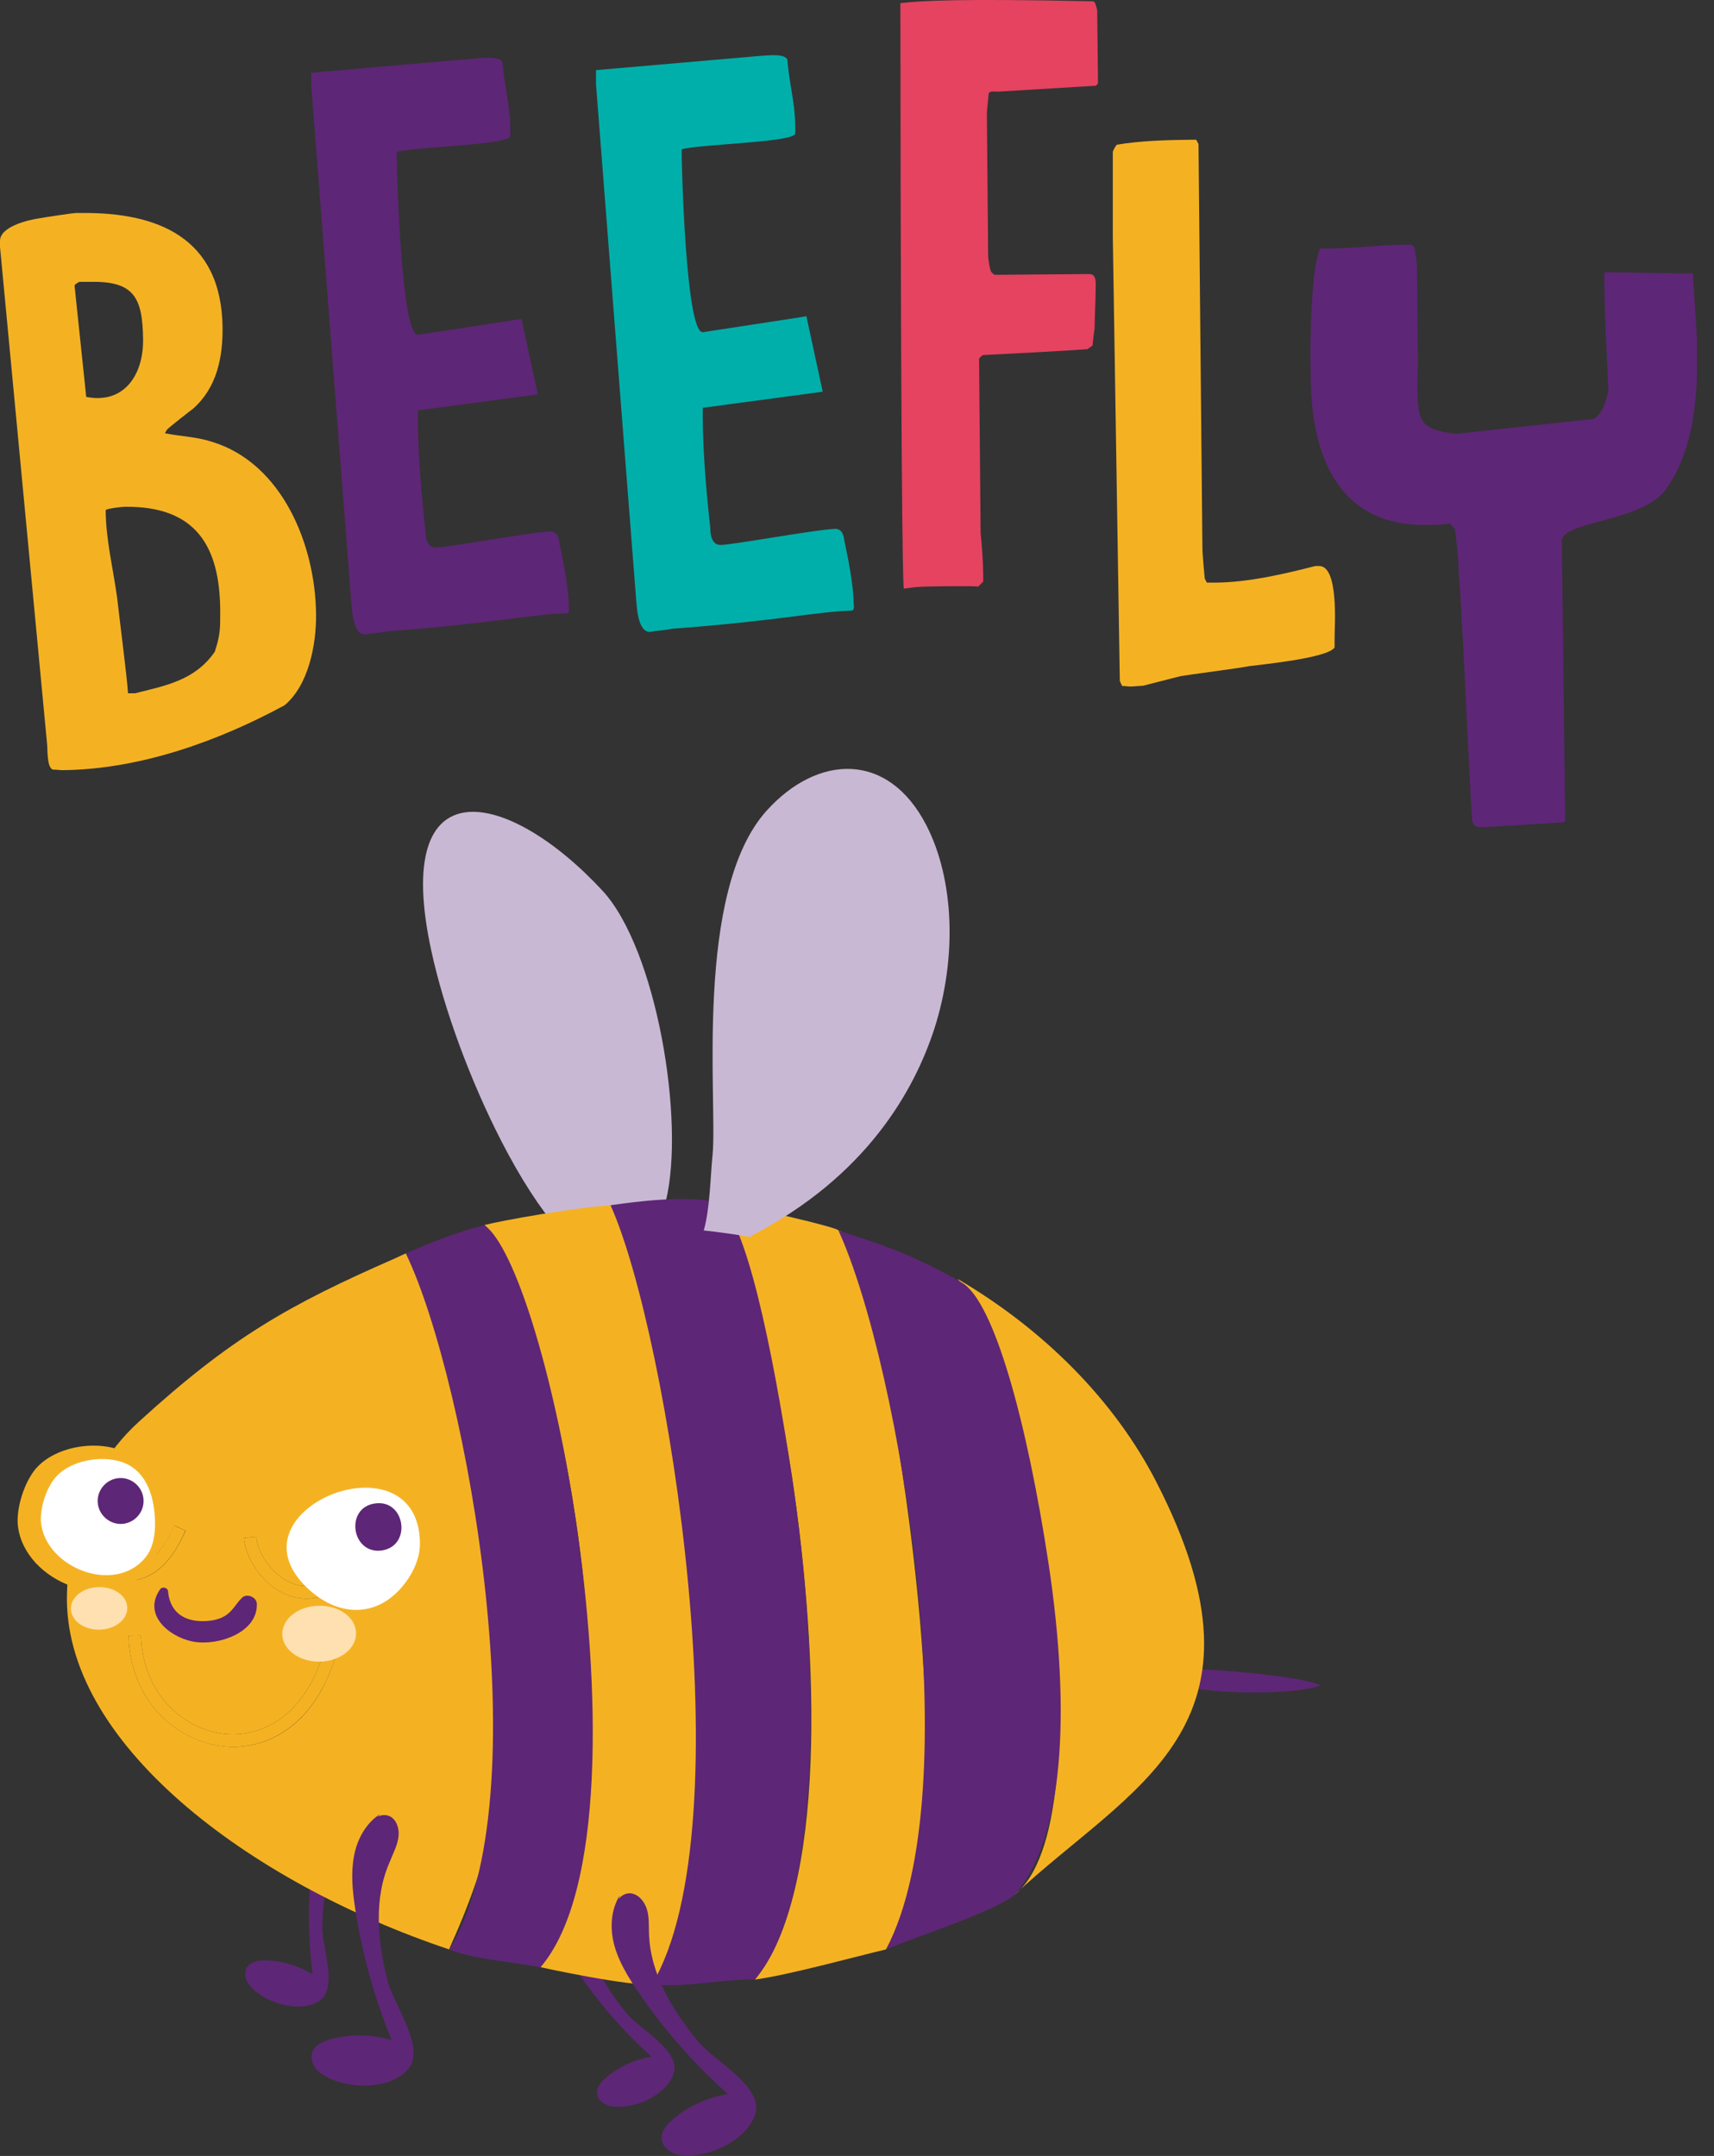 <svg width="66" height="83" viewBox="0 0 66 83" fill="none" xmlns="http://www.w3.org/2000/svg">
    <rect x="0" y="0" width="66" height="83" fill="#333333" stroke="none"/>
    <g clip-path="url(#clip0_316_56230)">
        <path
            d="M25.94 79.82C26.22 78.94 24.65 78.14 24.13 77.51C23.34 76.53 22.63 75.41 22.59 74.11C22.58 73.87 22.6 73.62 22.54 73.38C22.48 73.14 22.32 72.91 22.08 72.86C21.92 72.82 21.74 72.9 21.65 73.03L21.69 72.91C21.4 73.37 21.37 73.95 21.51 74.47C21.65 74.99 21.93 75.46 22.24 75.91C23.05 77.11 24.01 78.21 25.09 79.18C24.45 79.28 23.84 79.56 23.35 79.97C23.16 80.13 22.97 80.34 22.99 80.59C23.01 80.84 23.25 81.03 23.5 81.08C24.37 81.24 25.67 80.68 25.94 79.82Z"
            fill="#5E2676" />
        <path
            d="M12.41 74.13C12.45 72.87 12.65 71.56 13.47 70.55C13.62 70.36 13.8 70.18 13.91 69.96C14.02 69.74 14.04 69.46 13.9 69.26C13.8 69.13 13.62 69.07 13.46 69.11L13.57 69.04C13.05 69.19 12.65 69.62 12.41 70.11C12.17 70.59 12.08 71.14 12.02 71.67C11.85 73.11 11.85 74.57 12.04 76.01C11.49 75.67 10.85 75.48 10.21 75.47C9.96 75.47 9.68 75.51 9.53 75.71C9.38 75.92 9.44 76.22 9.6 76.42C10.15 77.1 11.5 77.52 12.27 77.05C13.06 76.57 12.38 74.94 12.41 74.13Z"
            fill="#5E2676" />
        <path fill-rule="evenodd" 
            d="M16.61 36.61C17.1 38.87 18.11 41.6 19.3 43.92C20.05 45.38 20.8 46.53 21.51 47.35C22.85 47.26 24.33 47.3 25.5 47.41C25.63 47.08 25.53 46.68 25.64 46.24C26.39 43.15 25.28 36.54 23.2 34.29C19.57 30.37 15.04 29.38 16.61 36.61Z"
            fill="#C9B8D4" />
        <path
            d="M1.3 56.64C0.86 57.24 0.62 58.18 0.69 58.75C0.95 60.91 4.23 62.2 5.72 60.4C6.06 59.98 6.17 59.42 6.18 58.88C6.19 57.8 5.93 56.49 4.89 55.94C3.82 55.38 2.03 55.66 1.3 56.64Z"
            fill="#F4B223" />
        <path fill-rule="evenodd" 
            d="M46.03 64.25C46 64.5 45.95 64.75 45.91 65C48.15 65.3 50.24 65.13 50.86 64.88C50.54 64.75 49.48 64.44 46.03 64.25Z"
            fill="#5E2676" />
        <path fill-rule="evenodd" 
            d="M23.51 46.4C22.19 46.48 19.35 46.98 18.66 47.16C20.07 48.67 21.47 53.84 22.16 58.43C23.17 65.11 22.95 72.73 20.81 75.73C20.8 75.74 24.42 76.51 25.1 76.38C28.79 70.93 26.05 51.43 23.51 46.4Z"
            fill="#F4B223" />
        <path fill-rule="evenodd" 
            d="M44.52 57.04C42.91 53.91 40.19 51.18 36.88 49.24C39.85 52.9 42.72 70.11 39.04 72.97C43.56 68.74 49.4 66.53 44.52 57.04Z"
            fill="#F4B223" />
        <path fill-rule="evenodd" 
            d="M32.28 47.38C32.51 47.3 28.42 46.36 27.69 46.29C28.56 47.62 29.85 52.6 30.49 56.81C31.55 63.84 31.82 72.84 29.07 76.21C30.35 76.04 33 75.31 34.11 75.05C37.93 71.82 33.75 47.26 32.28 47.38Z"
            fill="#F4B223" />
        <path fill-rule="evenodd" 
            d="M15.63 48.25C16.38 49.82 19.41 57.03 19.68 63.48C19.96 70.09 17.21 75.05 17.3 75.05C9.52 72.45 2.39 67.04 2.58 61.32C2.6 60.74 2.66 60.11 2.79 59.47C3.02 59.96 3.33 60.45 3.67 60.59C4.56 60.97 5.24 60.92 5.76 60.65C6.44 60.3 6.86 59.57 7.15 58.93L6.72 58.73C6 60.3 5.17 60.72 3.85 60.15C3.54 60.02 3.14 59.21 2.98 58.64C3.36 57.28 4.07 55.9 5.34 54.74C8.89 51.5 11.11 50.24 15.2 48.45L15.63 48.25ZM9.39 59.21C9.49 60.21 10.39 61.38 11.56 61.53C11.84 61.57 12.24 61.55 12.66 61.33C13.2 61.05 13.79 60.44 14.26 59.18L13.81 59.01C13.28 60.43 12.5 61.16 11.62 61.05C10.71 60.93 9.94 59.95 9.86 59.16L9.39 59.21ZM8.61 67.23C9.26 67.3 9.96 67.19 10.62 66.85C11.67 66.31 12.61 65.18 13.07 63.21L12.6 63.1C11.92 66.02 10.12 66.9 8.65 66.75C7.1 66.59 5.49 65.24 5.43 62.96L4.95 62.97C5.02 65.53 6.84 67.05 8.61 67.23Z"
            fill="#F4B223" />
        <path fill-rule="evenodd" 
            d="M20.81 75.74C23.3 72.84 23.14 64.93 22.16 58.44C21.31 52.79 19.81 48 18.66 47.17C17.87 47.33 16.45 47.89 15.63 48.25C18 53.24 20.88 69.21 17.3 75.05C17.9 75.3 18.85 75.44 19.7 75.56C20.09 75.62 20.47 75.67 20.81 75.74Z"
            fill="#5E2676" />
        <path fill-rule="evenodd" 
            d="M30.49 56.81C29.7 51.62 28.71 47.03 27.69 46.29C26.38 46.01 24.56 46.25 23.51 46.4C25.72 51.3 28.73 70.29 25.11 76.39C25.73 76.48 26.65 76.39 27.47 76.31C28.06 76.25 28.61 76.2 29.07 76.2C31.63 73.25 31.63 64.36 30.49 56.81Z"
            fill="#5E2676" />
        <path fill-rule="evenodd" 
            d="M39.04 72.98C40.95 70.89 41.25 66 40.38 60.22C39.54 54.69 38.27 50.1 37.04 49.38C35.18 48.3 33.78 47.85 32.29 47.38C34.68 52.63 37.35 68.96 34.12 75.04C35.45 74.5 38.07 73.67 39.04 72.98Z"
            fill="#5E2676" />
        <path fill-rule="evenodd" 
            d="M13.07 63.21L12.6 63.1C11.92 66.02 10.12 66.9 8.65 66.75C7.1 66.59 5.49 65.24 5.43 62.96L4.95 62.97C5.02 65.53 6.84 67.05 8.6 67.23C9.25 67.3 9.95 67.19 10.61 66.85C11.66 66.31 12.61 65.18 13.07 63.21Z"
            fill="#F4B223" />
        <path fill-rule="evenodd" 
            d="M11.56 61.53C11.84 61.57 12.24 61.55 12.66 61.33C13.2 61.05 13.79 60.44 14.26 59.18L13.81 59.01C13.28 60.43 12.5 61.16 11.62 61.05C10.71 60.93 9.94 59.95 9.86 59.16L9.39 59.21C9.49 60.2 10.38 61.38 11.56 61.53Z"
            fill="#F4B223" />
        <path fill-rule="evenodd" 
            d="M3.66 60.59C4.55 60.97 5.23 60.92 5.75 60.65C6.43 60.3 6.86 59.57 7.14 58.93L6.71 58.73C6 60.3 5.17 60.72 3.85 60.15C3.54 60.02 3.14 59.21 2.98 58.64C2.95 58.55 2.94 58.47 2.92 58.4L2.45 58.48C2.49 58.73 2.62 59.1 2.78 59.47C3.01 59.96 3.32 60.44 3.66 60.59Z"
            fill="#F4B223" />
        <path
            d="M2.07 56.96C1.71 57.44 1.53 58.19 1.58 58.64C1.79 60.37 4.42 61.4 5.6 59.96C5.87 59.63 5.96 59.18 5.97 58.74C5.98 57.88 5.77 56.83 4.94 56.39C4.09 55.95 2.65 56.18 2.07 56.96Z"
            fill="white" />
        <path
            d="M11.88 58.05C10.95 58.79 10.58 59.97 11.87 61.17C13.14 62.35 14.74 62.26 15.73 60.76C16 60.35 16.18 59.87 16.17 59.38C16.12 56.8 13.32 56.89 11.88 58.05Z"
            fill="white" />
        <path
            d="M4.77 58.66C5.25 58.59 5.59 58.14 5.52 57.66C5.45 57.18 5 56.84 4.52 56.91C4.04 56.98 3.7 57.43 3.77 57.91C3.84 58.39 4.3 58.73 4.77 58.66Z"
            fill="#5E2676" />
        <path d="M14.7 59.69C15.87 59.52 15.61 57.71 14.44 57.88C13.27 58.04 13.53 59.85 14.7 59.69Z"
            fill="#5E2676" />
        <path
            d="M6.17 61.18C5.49 62.14 6.47 62.99 7.39 63.19C8.31 63.39 9.93 62.89 9.89 61.74C9.88 61.48 9.5 61.33 9.32 61.51C9.1 61.72 8.98 61.99 8.72 62.17C8.45 62.37 8.05 62.42 7.72 62.41C6.98 62.38 6.53 61.98 6.47 61.25C6.45 61.12 6.25 61.07 6.17 61.18Z"
            fill="#5E2676" />
        <path fill-rule="evenodd" 
            d="M28.92 47.58C33.37 45.29 35.21 41.97 35.98 39.6C36.86 36.85 36.74 33.85 35.67 31.77C34.19 28.9 31.47 29.05 29.52 31.21C26.71 34.32 27.63 42.43 27.44 44.44C27.35 45.35 27.34 46.51 27.1 47.37C27.75 47.44 28.36 47.53 28.95 47.63L28.92 47.58Z"
            fill="#C9B8D4" />
        <path
            d="M24.35 72.9C24.15 72.85 23.94 72.95 23.82 73.11L23.87 72.96C23.52 73.52 23.48 74.23 23.65 74.87C23.82 75.51 24.17 76.08 24.54 76.63C25.53 78.1 26.71 79.44 28.03 80.62C27.25 80.74 26.51 81.08 25.91 81.59C25.68 81.79 25.45 82.05 25.48 82.35C25.51 82.66 25.8 82.89 26.11 82.95C27.16 83.14 28.74 82.45 29.08 81.4C29.42 80.32 27.5 79.35 26.87 78.58C25.9 77.39 25.04 76.01 24.99 74.43C24.98 74.13 25 73.83 24.92 73.54C24.84 73.25 24.64 72.97 24.35 72.9Z"
            fill="#5E2676" />
        <path
            d="M15.33 70.8C15.39 70.51 15.33 70.17 15.1 69.98C14.94 69.85 14.71 69.85 14.54 69.94L14.65 69.83C14.09 70.18 13.75 70.81 13.63 71.46C13.51 72.11 13.57 72.77 13.67 73.43C13.93 75.18 14.41 76.9 15.08 78.54C14.33 78.31 13.51 78.3 12.75 78.5C12.46 78.58 12.14 78.71 12.03 79C11.92 79.29 12.09 79.63 12.34 79.81C13.21 80.44 14.93 80.5 15.68 79.7C16.46 78.88 15.14 77.17 14.91 76.21C14.55 74.72 14.37 73.1 15.02 71.65C15.13 71.36 15.28 71.09 15.33 70.8Z"
            fill="#5E2676" />
        <path
            d="M13.71 62.87C13.72 63.47 13.09 63.96 12.31 63.97C11.53 63.98 10.88 63.51 10.87 62.92C10.86 62.32 11.49 61.83 12.27 61.82C13.06 61.8 13.7 62.27 13.71 62.87Z"
            fill="#FFE0B0" />
        <path
            d="M4.9 61.9C4.91 62.35 4.43 62.73 3.83 62.74C3.23 62.75 2.74 62.39 2.73 61.94C2.72 61.49 3.2 61.11 3.8 61.1C4.41 61.09 4.9 61.45 4.9 61.9Z"
            fill="#FFE0B0" />
        <path
            d="M7.94301e-06 9.5V9.28C-0.01 8.73 1.07 8.47 1.48 8.41C1.81 8.35 2.83 8.2 2.91 8.2H3.13C6.02 8.17 8.53 9.11 8.57 12.61C8.58 13.77 8.35 14.92 7.44 15.73C7.33 15.81 6.51 16.45 6.43 16.54L6.35 16.68C7.01 16.81 7.56 16.81 8.2 17.02C10.85 17.85 12.15 20.95 12.17 23.67C12.18 24.8 11.89 26.37 10.96 27.15C8.47 28.5 5.42 29.63 2.37 29.65C2.31 29.65 2.09 29.62 2.04 29.63C1.79 29.55 1.84 28.81 1.81 28.61L7.94301e-06 9.5ZM5.51 13.06C5.49 11.46 5.16 10.83 3.53 10.85H3.06C3.01 10.88 2.92 10.91 2.87 10.99L3.32 15.28C4.79 15.57 5.53 14.41 5.51 13.06ZM4.51 23.01C4.57 23.56 4.9 26.14 4.93 26.69H5.2C6.35 26.4 7.51 26.2 8.27 25.09C8.48 24.46 8.48 24.18 8.48 23.66V23.49C8.46 21.01 7.53 19.48 4.81 19.51C4.7 19.51 4.18 19.57 4.07 19.63C4.07 20.75 4.36 21.91 4.51 23.01Z"
            fill="#F4B223" />
        <path
            d="M11.99 3.35L11.98 2.8L18.44 2.24C18.58 2.24 19.26 2.15 19.35 2.4C19.41 3.25 19.64 4.05 19.65 4.87V5.26C19.46 5.59 15.94 5.65 15.28 5.85V6.1C15.28 6.35 15.43 12.9 16.09 12.89L19.94 12.3C19.97 12.3 20.05 12.27 20.08 12.27L20.71 15.18L16.09 15.8V16.16C16.1 17.56 16.23 19.08 16.38 20.42C16.38 20.69 16.44 21.08 16.77 21.08C17.24 21.08 20.4 20.49 21.19 20.46C21.47 20.46 21.52 20.73 21.55 20.95C21.67 21.5 21.9 22.65 21.9 23.31C21.9 23.37 21.96 23.59 21.82 23.61C20.39 23.65 19.13 23.99 14.86 24.31C14.83 24.34 14.23 24.4 14.2 24.4C14.17 24.4 14.09 24.43 14.06 24.43C13.56 24.43 13.55 23.36 13.52 23.11L11.99 3.35Z"
            fill="#5E2676" />
        <path
            d="M22.95 3.25V2.7L29.41 2.14C29.55 2.14 30.23 2.05 30.32 2.3C30.38 3.15 30.61 3.95 30.62 4.77V5.16C30.43 5.49 26.91 5.55 26.25 5.75V6C26.25 6.25 26.4 12.8 27.06 12.79L30.91 12.2C30.94 12.2 31.02 12.17 31.05 12.17L31.68 15.08L27.06 15.7V16.06C27.07 17.46 27.2 18.98 27.35 20.32C27.35 20.59 27.41 20.98 27.74 20.98C28.21 20.98 31.37 20.39 32.16 20.36C32.44 20.36 32.49 20.63 32.52 20.85C32.64 21.4 32.87 22.55 32.87 23.21C32.87 23.27 32.93 23.49 32.79 23.51C31.36 23.55 30.1 23.89 25.83 24.21C25.8 24.24 25.2 24.3 25.17 24.3C25.14 24.3 25.06 24.33 25.03 24.33C24.53 24.33 24.52 23.26 24.49 23.01L22.95 3.25Z"
            fill="#00AFAA" />
        <path
            d="M42.09 0.05C42.12 0.05 42.17 0.1 42.17 0.13C42.2 0.19 42.25 0.38 42.25 0.4L42.28 3.21L42.2 3.3L38.4 3.53C38.37 3.53 38.07 3.48 38.07 3.62L38 4.33L38.05 9.84C38.05 9.95 38.11 10.33 38.14 10.39C38.14 10.47 38.28 10.58 38.31 10.58L41.94 10.55C42.24 10.55 42.19 10.91 42.19 11.1C42.19 11.54 42.15 12.2 42.15 12.64C42.12 12.81 42.07 13.27 42.07 13.3L41.88 13.44C41.88 13.44 41.25 13.5 37.84 13.67L37.7 13.8L37.76 20.52C37.82 21.12 37.85 21.57 37.86 22.12V22.39L37.67 22.58C37.42 22.55 35.55 22.57 35.3 22.6C35.24 22.6 34.86 22.66 34.8 22.66C34.8 22.66 34.69 22.69 34.67 0.12C35.48 0.03 36.88 -0.06 42.09 0.05Z"
            fill="#E54360" />
        <path
            d="M42.85 9.1C42.85 8.63 42.85 6.32 42.85 5.85C42.85 5.82 42.96 5.6 43.01 5.57C43.89 5.42 44.93 5.39 45.84 5.38H46.06L46.15 5.54L46.3 21.06C46.3 21.39 46.39 22.24 46.39 22.27L46.47 22.43H46.8C48.07 22.42 49.44 22.1 50.65 21.79H50.79C51.56 21.78 51.39 24.1 51.39 24.54V24.93C51.09 25.35 48.48 25.59 48.07 25.65C47.82 25.71 45.73 25.98 45.46 26.03L44.01 26.4C43.95 26.4 43.62 26.43 43.51 26.43C43.45 26.43 43.23 26.4 43.21 26.41L43.12 26.22L42.85 9.1Z"
            fill="#F4B223" />
        <path
            d="M56.17 22.05C56.17 21.58 56.04 20.4 56.02 20.37L55.83 20.15C55.5 20.21 55.2 20.21 54.9 20.21C51.57 20.24 50.5 17.61 50.47 14.55L50.46 13.86C50.45 13.28 50.48 10.31 50.83 9.56C51.9 9.6 53 9.43 54.08 9.42H54.3C54.36 9.42 54.47 9.5 54.47 9.53L54.56 10.16L54.6 14.12C54.6 14.18 54.58 14.62 54.58 14.67V15.03C54.62 16.19 54.65 16.54 56.08 16.7L61.36 16.13C61.77 15.85 61.79 15.52 61.93 15.08C61.89 13.76 61.76 11.92 61.78 10.48L65.19 10.53C65.23 11.52 65.35 12.68 65.36 13.72V14.02C65.32 15.7 65.14 17.46 64.14 18.85C63.24 20.07 60.38 20.04 60.14 20.76L60.27 31.63L60.19 31.66L57.05 31.85C56.88 31.82 56.78 31.85 56.69 31.63C56.6 30.55 56.29 23.23 56.17 22.05Z"
            fill="#5E2676" />
    </g>
    <defs>
        <clipPath id="clip0_316_56230">
            <rect width="65.34" height="82.98" fill="white" />
        </clipPath>
    </defs>
</svg>